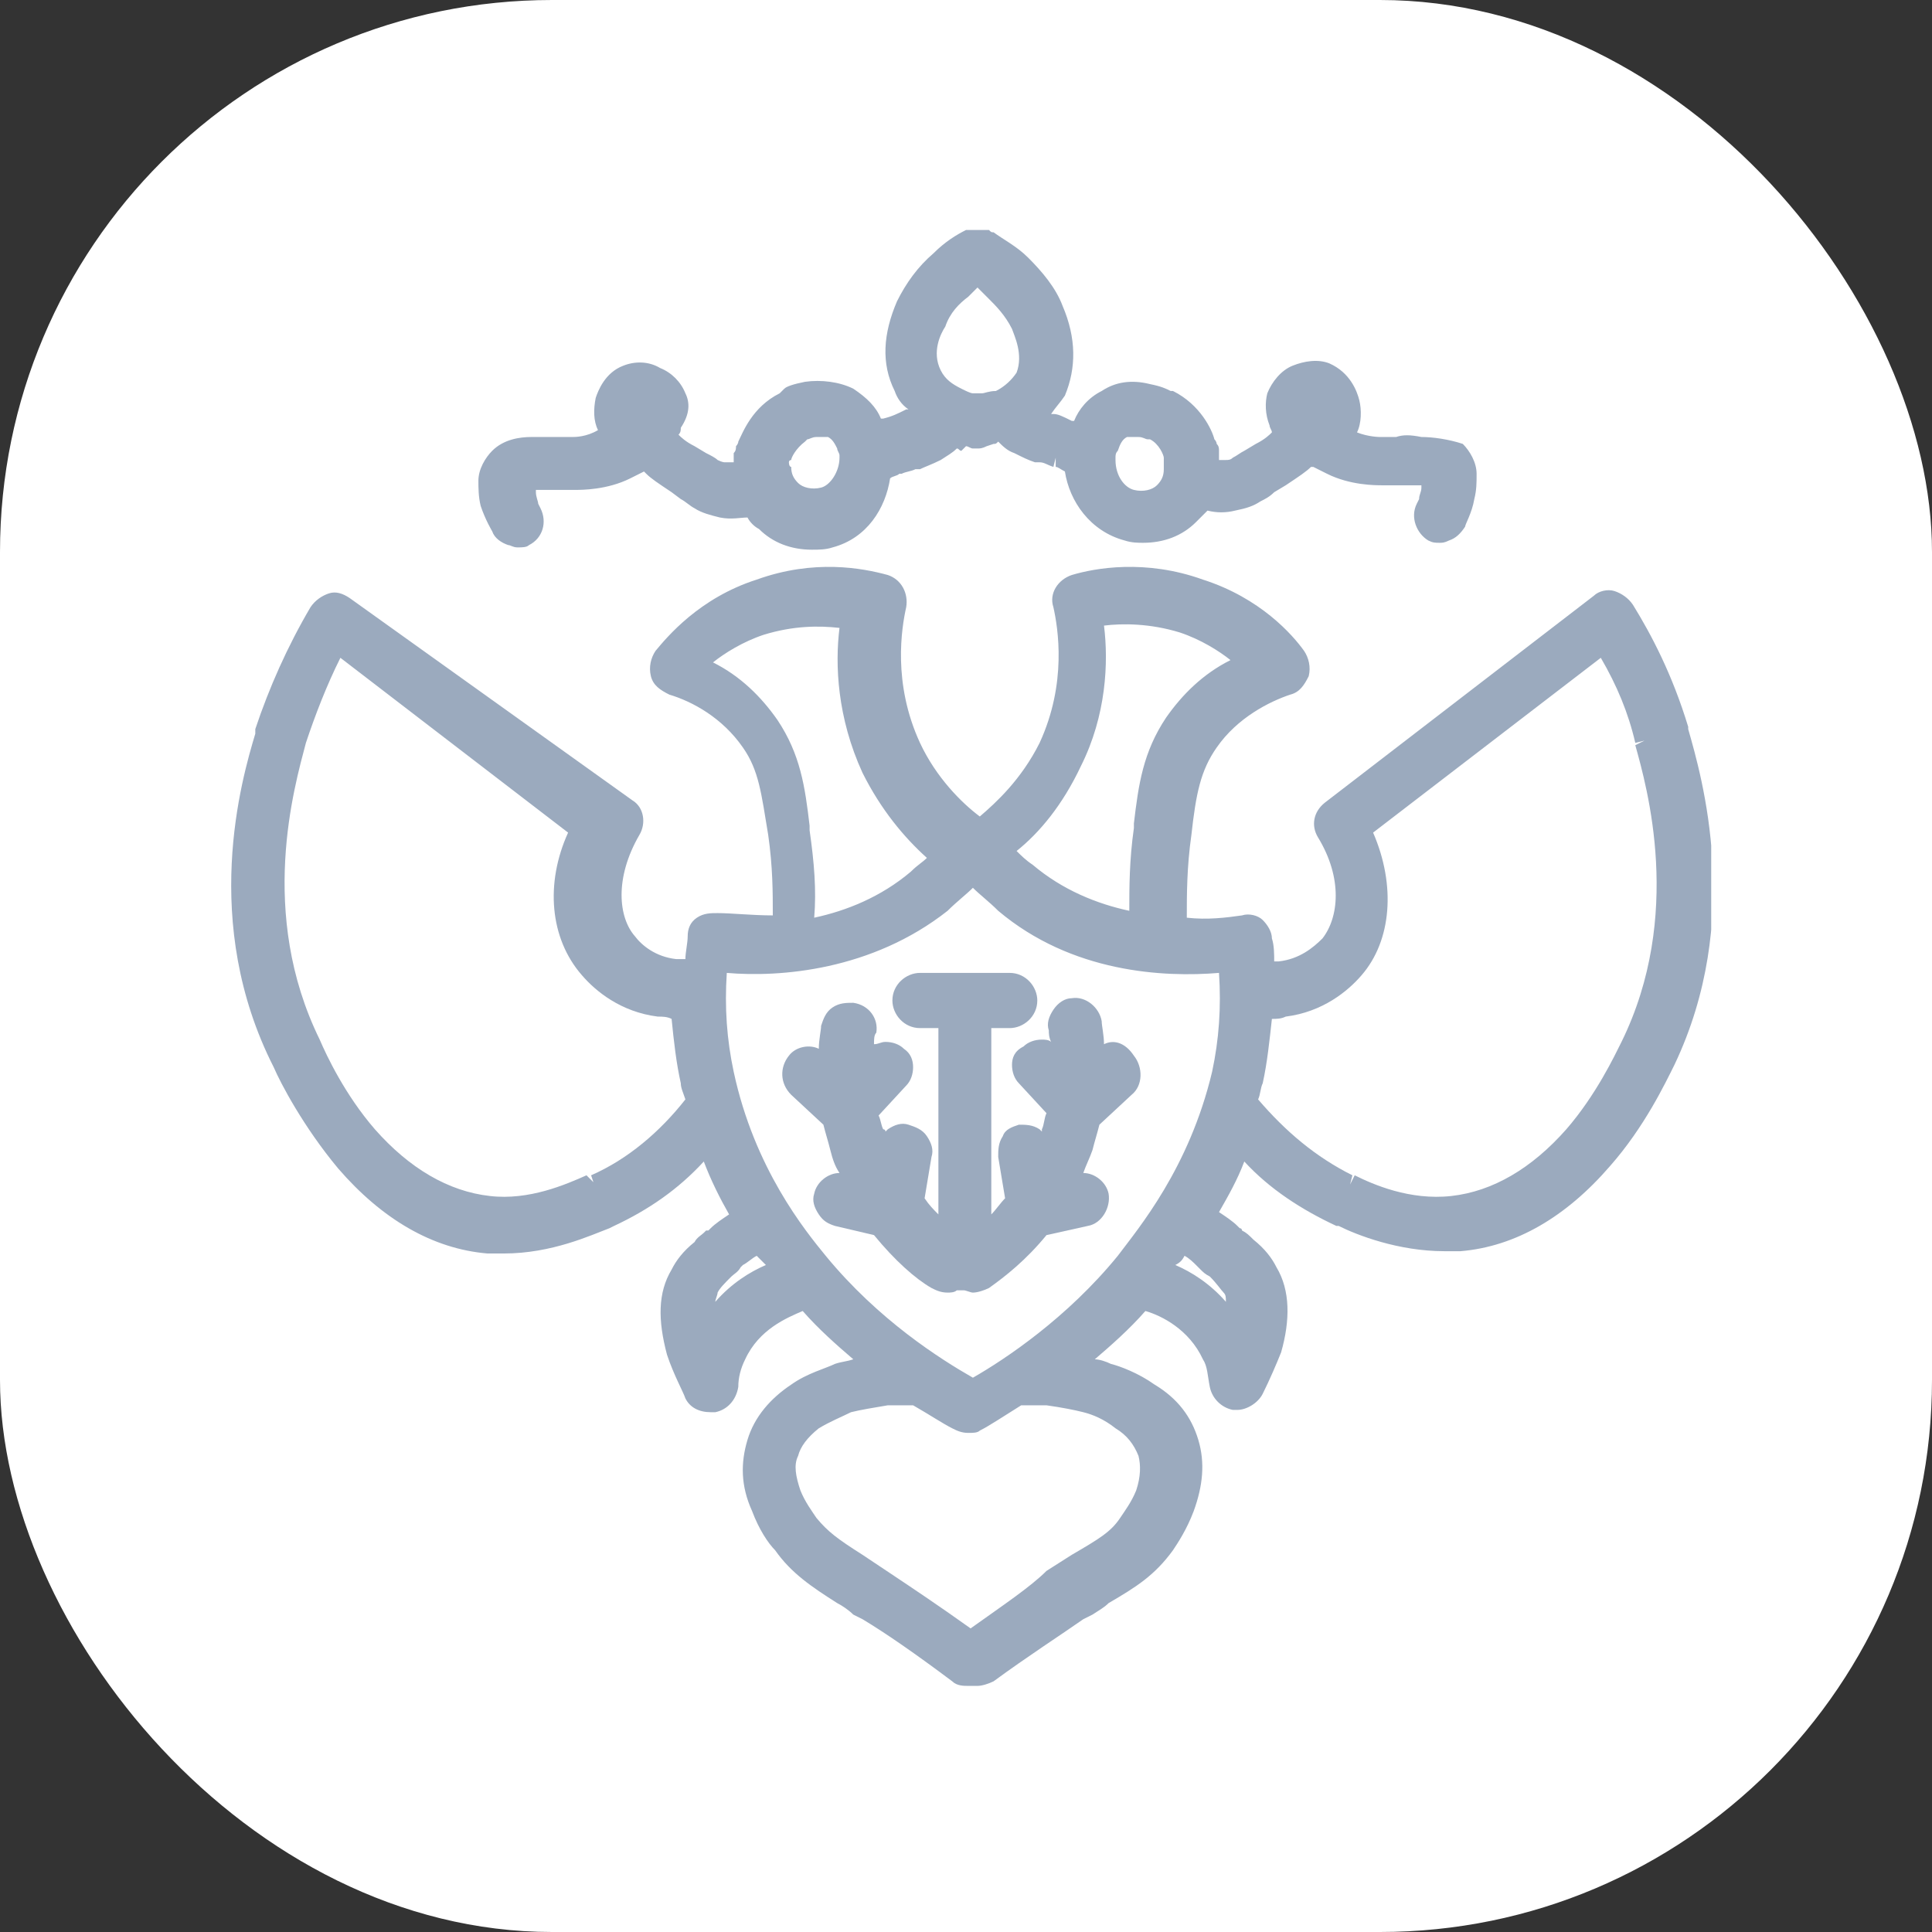 <svg width="84" height="84" viewBox="0 0 84 84" fill="none" xmlns="http://www.w3.org/2000/svg">
<rect x="0" y="0" width="84" height="84" fill="#333333" stroke="none"/>
<rect width="84" height="84" rx="24" fill="white"/>
<g clip-path="url(#clip0_19729_3796)">
<path d="M21.4 23.1C21.5 23.4 21.8 23.6 22.1 23.7C22.2 23.7 22.3 23.8 22.5 23.8C22.7 23.8 22.9 23.8 23 23.7C23.6 23.4 23.8 22.7 23.5 22.1L23.4 21.9C23.4 21.8 23.3 21.6 23.3 21.4V21.3C23.4 21.3 23.4 21.3 23.5 21.3C23.8 21.3 24 21.3 24.2 21.3H24.4C24.6 21.3 24.8 21.3 25 21.3C25.3 21.3 26.4 21.3 27.4 20.8C27.6 20.7 27.8 20.6 28 20.5C28 20.5 28 20.5 28.1 20.6C28.3 20.8 28.6 21 29.2 21.4L29.6 21.7C29.8 21.8 30 22 30.2 22.1C30.5 22.3 30.9 22.4 31.3 22.5C31.8 22.6 32.2 22.5 32.5 22.5C32.6 22.7 32.8 22.9 33 23C33.6 23.6 34.4 23.9 35.3 23.9C35.6 23.9 35.9 23.9 36.2 23.8C37.7 23.4 38.5 22.1 38.7 20.8C38.8 20.7 39 20.7 39.1 20.6H39.2C39.4 20.5 39.6 20.5 39.8 20.4H40C40.2 20.3 40.5 20.2 40.9 20C41.2 19.8 41.4 19.7 41.6 19.5C41.7 19.5 41.7 19.6 41.8 19.6L42 19.4C42.1 19.4 42.2 19.5 42.3 19.5H42.4H42.5C42.6 19.5 42.7 19.5 42.9 19.4L43.2 19.3C43.3 19.3 43.3 19.3 43.4 19.2C43.6 19.4 43.8 19.6 44.1 19.7C44.5 19.9 44.7 20 45 20.1H45.2C45.4 20.1 45.5 20.2 45.8 20.3L45.9 19.9V20.3C46 20.3 46.1 20.4 46.3 20.5C46.5 21.8 47.4 23.1 48.9 23.5C49.2 23.6 49.5 23.6 49.7 23.6C50.6 23.6 51.4 23.3 52 22.7C52.2 22.5 52.3 22.4 52.5 22.2C52.9 22.3 53.3 22.3 53.7 22.2C54.2 22.1 54.5 22 54.8 21.8C55 21.7 55.2 21.6 55.4 21.4L55.9 21.1C56.5 20.7 56.8 20.5 57 20.3C57 20.3 57 20.3 57.1 20.3C57.3 20.4 57.5 20.5 57.7 20.6C58.7 21.1 59.8 21.1 60.1 21.1C60.3 21.1 60.5 21.1 60.8 21.1H60.9C61.1 21.1 61.3 21.1 61.6 21.1C61.7 21.1 61.7 21.1 61.8 21.1V21.2C61.8 21.4 61.7 21.5 61.7 21.7L61.6 21.9C61.3 22.5 61.6 23.2 62.1 23.5C62.3 23.6 62.4 23.6 62.6 23.6C62.7 23.6 62.8 23.6 63 23.5C63.3 23.4 63.5 23.2 63.7 22.9C63.7 22.8 64 22.3 64.1 21.7C64.2 21.3 64.2 21 64.2 20.6C64.2 20.1 63.9 19.6 63.6 19.3C63 19.1 62.3 19 61.8 19C61.3 18.9 61 18.9 60.7 19H60.4C60.3 19 60.2 19 60 19C60 19 59.5 19 59 18.8C59.2 18.4 59.2 17.8 59.1 17.4C59 17 58.7 16.2 57.8 15.8C57.3 15.6 56.7 15.7 56.2 15.9C55.7 16.1 55.3 16.6 55.1 17.1C55 17.5 55 18 55.2 18.5C55.2 18.6 55.3 18.7 55.3 18.8C55.2 18.9 55 19.1 54.6 19.3L54.1 19.6C53.9 19.7 53.8 19.8 53.6 19.9C53.5 20 53.4 20 53.3 20C53.2 20 53.1 20 53 20C53 19.9 53 19.7 53 19.6C53 19.5 53 19.4 52.9 19.3C52.9 19.3 52.9 19.2 52.8 19.1C52.7 18.7 52.2 17.6 51 17C51 17 51 17 50.9 17C50.7 16.9 50.5 16.8 50 16.7C49.2 16.5 48.5 16.6 47.9 17C47.3 17.3 46.9 17.8 46.7 18.3H46.6C46.2 18.1 46 18 45.8 18H45.7C45.9 17.7 46.1 17.5 46.3 17.2C46.8 16 46.8 14.7 46.2 13.3C45.9 12.5 45.3 11.8 44.7 11.2C44.2 10.7 43.6 10.4 43.2 10.1C43.1 10.1 43.1 10.1 43 10C42.9 10 42.9 10 42.8 9.9C42.7 9.9 42.6 9.9 42.5 9.9H42.4C42.3 9.9 42.2 10 42.1 10H42C41.6 10.2 41.1 10.5 40.6 11C39.9 11.6 39.4 12.3 39 13.1C38.4 14.5 38.3 15.8 38.9 17C39 17.3 39.2 17.6 39.5 17.8H39.4C39 18 38.8 18.1 38.4 18.2H38.3C38.1 17.7 37.7 17.3 37.1 16.9C36.5 16.6 35.7 16.5 35 16.6C34.5 16.7 34.2 16.8 34.1 16.9C34 17 34 17 33.9 17.1C32.7 17.7 32.3 18.8 32.1 19.2C32.1 19.3 32 19.4 32 19.4C32 19.5 32 19.6 31.9 19.7C31.9 19.8 31.9 20 31.9 20.1C31.8 20.1 31.7 20.1 31.5 20.1C31.5 20.1 31.4 20.1 31.2 20C31.1 19.9 30.9 19.8 30.7 19.7L30.2 19.4C29.8 19.2 29.6 19 29.5 18.9C29.6 18.8 29.6 18.7 29.6 18.6C30 18 30 17.5 29.8 17.1C29.6 16.6 29.2 16.2 28.7 16C28.2 15.7 27.6 15.7 27.1 15.9C26.3 16.2 26 17 25.9 17.3C25.8 17.8 25.8 18.3 26 18.7C25.5 19 25 19 24.9 19C24.8 19 24.7 19 24.5 19H24.2C23.9 19 23.6 19 23.1 19C22.6 19 21.9 19.1 21.4 19.6C21.1 19.9 20.8 20.4 20.8 20.9C20.8 21.2 20.8 21.6 20.9 22C21.1 22.6 21.4 23.1 21.4 23.1ZM34.3 20.1C34.3 20 34.4 20 34.4 20C34.4 19.9 34.6 19.5 35 19.2L35.1 19.1C35.2 19.1 35.3 19 35.5 19C35.7 19 35.9 19 36 19C36.2 19.1 36.3 19.3 36.4 19.5C36.4 19.6 36.5 19.7 36.5 19.8V19.9C36.5 20.5 36.1 21.1 35.7 21.2C35.3 21.3 34.9 21.2 34.7 21C34.5 20.8 34.4 20.6 34.4 20.3C34.3 20.3 34.3 20.1 34.3 20.1ZM42.1 12.9C42.2 12.8 42.4 12.6 42.5 12.5C42.7 12.7 42.8 12.8 43 13C43.3 13.3 43.7 13.7 44 14.3C44.1 14.6 44.5 15.4 44.2 16.2C44 16.5 43.7 16.8 43.3 17C43 17 42.8 17.1 42.7 17.1H42.5H42.3C42.2 17.1 42 17 41.8 16.9C41.4 16.7 41.1 16.5 40.9 16.1C40.5 15.3 40.9 14.5 41.1 14.2C41.3 13.6 41.7 13.2 42.1 12.9ZM48.5 20V19.9C48.5 19.8 48.5 19.7 48.6 19.6C48.7 19.3 48.8 19.1 49 19C49.1 19 49.2 19 49.3 19C49.4 19 49.4 19 49.5 19C49.7 19 49.8 19.1 49.9 19.1H50C50.4 19.3 50.6 19.8 50.6 19.9V20C50.6 20.1 50.6 20.2 50.6 20.4C50.6 20.7 50.5 20.9 50.3 21.1C50.1 21.3 49.7 21.4 49.3 21.3C48.9 21.2 48.5 20.7 48.5 20Z" fill="#9BAABE"/>
<path d="M73.4 31.7V31.6C72.7 29.3 71.8 27.6 71 26.3C70.8 26 70.5 25.8 70.2 25.7C69.9 25.6 69.5 25.7 69.3 25.9L57.6 34.9C57.1 35.3 57 35.9 57.3 36.4C58.4 38.2 58.2 39.9 57.5 40.8C57.1 41.2 56.5 41.7 55.6 41.8C55.5 41.8 55.5 41.8 55.4 41.8C55.4 41.5 55.4 41.1 55.3 40.8C55.3 40.5 55.1 40.2 54.9 40C54.7 39.8 54.3 39.7 54 39.8C53.3 39.9 52.5 40 51.6 39.9C51.6 38.9 51.6 37.7 51.8 36.3C52 34.5 52.2 33.5 52.9 32.5C53.8 31.2 55.2 30.5 56.1 30.2C56.5 30.1 56.7 29.8 56.9 29.4C57 29 56.9 28.6 56.7 28.3C56.2 27.6 54.8 26 52.3 25.2C49.8 24.3 47.6 24.7 46.6 25C46 25.2 45.6 25.8 45.8 26.4C46 27.3 46.4 29.7 45.2 32.3C44.4 33.9 43.3 34.9 42.6 35.5C41.8 34.9 40.7 33.8 40 32.3C38.8 29.7 39.2 27.3 39.4 26.4C39.5 25.8 39.2 25.2 38.6 25C37.5 24.7 35.4 24.3 32.9 25.2C30.4 26 29 27.7 28.5 28.3C28.3 28.6 28.2 29 28.3 29.4C28.4 29.8 28.7 30 29.1 30.2C30.1 30.5 31.4 31.2 32.3 32.5C33 33.5 33.1 34.5 33.4 36.3C33.6 37.7 33.6 38.8 33.6 39.8C32.7 39.8 31.8 39.7 31.2 39.7C30.9 39.7 30.6 39.7 30.3 39.9C30 40.1 29.9 40.4 29.9 40.7C29.9 41 29.8 41.4 29.8 41.7C29.7 41.7 29.6 41.7 29.4 41.7C28.5 41.6 27.9 41.1 27.6 40.7C26.9 39.9 26.7 38.2 27.8 36.3C28.1 35.8 28 35.1 27.5 34.8L15.2 26C14.9 25.8 14.6 25.7 14.3 25.8C14 25.9 13.7 26.1 13.5 26.4C12.5 28.1 11.7 29.9 11.1 31.7C11.1 31.7 11.1 31.8 11.1 31.9C10.5 33.9 8.7 40.1 11.9 46.4C12.2 47.1 13.2 49 14.7 50.8C16.6 53 18.8 54.3 21.2 54.5C21.4 54.5 21.7 54.5 21.9 54.5C24 54.5 25.7 53.7 26.5 53.4L26.7 53.3C28.2 52.6 29.5 51.7 30.6 50.5C30.9 51.3 31.3 52.1 31.7 52.8C31.4 53 31.1 53.2 30.9 53.4C30.9 53.4 30.9 53.4 30.8 53.5C30.8 53.5 30.8 53.5 30.7 53.5L30.6 53.6C30.5 53.7 30.3 53.8 30.2 54C29.7 54.4 29.4 54.8 29.2 55.2C28.6 56.2 28.6 57.4 29 58.9C29.3 59.8 29.7 60.5 29.8 60.8C30 61.2 30.4 61.4 30.9 61.4C31 61.4 31 61.4 31.1 61.4C31.6 61.3 32 60.9 32.1 60.3C32.1 59.9 32.2 59.5 32.4 59.1C33 57.8 34.2 57.3 34.9 57C35.6 57.8 36.4 58.5 37.1 59.1C36.8 59.2 36.6 59.2 36.3 59.3C35.9 59.5 35.1 59.7 34.4 60.2C33.5 60.8 32.8 61.6 32.5 62.6C32.2 63.6 32.2 64.6 32.7 65.7C33 66.5 33.4 67.1 33.7 67.4C34.4 68.4 35.3 69 36.4 69.7C36.6 69.8 36.9 70 37.1 70.2L37.5 70.4C38.5 71 39.8 71.9 41.4 73.1C41.6 73.3 41.9 73.3 42.1 73.3C42.2 73.3 42.2 73.3 42.3 73.3C42.4 73.3 42.4 73.3 42.5 73.3C42.7 73.3 43 73.2 43.2 73.1C44.7 72 46.1 71.1 47.1 70.4L47.5 70.2C47.8 70 48 69.9 48.2 69.7C49.4 69 50.2 68.5 51 67.4C51.2 67.1 51.6 66.5 51.9 65.7C52.3 64.6 52.4 63.6 52.1 62.6C51.8 61.6 51.2 60.8 50.2 60.2C49.5 59.7 48.7 59.4 48.3 59.3C48.1 59.2 47.8 59.1 47.6 59.1C48.3 58.5 49.1 57.8 49.8 57C50.5 57.2 51.7 57.8 52.3 59.1C52.5 59.4 52.5 59.8 52.6 60.3C52.7 60.8 53.1 61.2 53.6 61.3C53.7 61.3 53.7 61.3 53.8 61.3C54.2 61.3 54.7 61 54.9 60.6C55.2 60 55.5 59.3 55.7 58.8C56.1 57.4 56.1 56.1 55.5 55.1C55.3 54.7 55 54.3 54.5 53.9C54.3 53.7 54.2 53.6 54 53.5C54 53.5 54 53.4 53.9 53.4L53.8 53.3C53.6 53.1 53.3 52.9 53 52.7C53.4 52 53.8 51.3 54.1 50.5C55.2 51.7 56.6 52.6 58.1 53.3H58.2C59 53.7 60.8 54.4 62.8 54.4C63 54.4 63.3 54.4 63.5 54.4C65.9 54.2 68.1 52.9 70 50.7C71.5 49 72.4 47.1 72.8 46.3C75.8 40 74 33.8 73.4 31.7ZM25.8 51.4L25.5 51.1C24.6 51.5 23 52.2 21.3 52C19.5 51.8 17.8 50.8 16.3 49.1C15 47.6 14.2 45.9 13.9 45.2C11.2 39.7 12.8 34.2 13.3 32.3C13.7 31.1 14.2 29.8 14.8 28.6L24.7 36.2C23.7 38.4 23.9 40.8 25.3 42.4C25.9 43.1 27 44 28.6 44.2C28.8 44.2 29 44.2 29.2 44.3C29.3 45.3 29.4 46.2 29.6 47.1C29.6 47.3 29.7 47.5 29.8 47.8C28.7 49.2 27.3 50.4 25.7 51.1L25.8 51.4ZM54.7 47.8C54.8 47.6 54.8 47.3 54.9 47.1C55.1 46.2 55.2 45.2 55.3 44.3C55.5 44.3 55.7 44.3 55.9 44.2C57.5 44 58.6 43.1 59.2 42.4C60.5 40.9 60.7 38.5 59.7 36.2L69.6 28.6C70.3 29.8 70.8 31 71.1 32.3L71.5 32.2L71.1 32.4C71.6 34.2 73.2 39.8 70.5 45.3C70.2 45.9 69.4 47.6 68.1 49.1C66.6 50.8 64.9 51.8 63.1 52C61.3 52.2 59.7 51.5 58.9 51.1L58.7 51.5L58.8 51.1C57.2 50.3 55.9 49.2 54.7 47.8ZM51.5 54.6C51.7 54.7 51.9 54.9 52 55L52.2 55.2C52.3 55.3 52.4 55.4 52.6 55.5C52.9 55.8 53.1 56.1 53.2 56.2C53.3 56.3 53.3 56.4 53.3 56.6C52.6 55.8 51.8 55.3 51.1 55C51.3 54.9 51.4 54.8 51.5 54.6ZM48.6 54.6C46.4 57.3 43.7 59.1 42.3 59.9C40.9 59.1 38.2 57.4 35.9 54.6C35 53.5 32.8 50.8 31.9 46.6C31.6 45.2 31.5 43.8 31.6 42.3C33.9 42.5 37.9 42.2 41.2 39.6C41.6 39.2 42 38.9 42.3 38.6C42.6 38.9 43 39.2 43.4 39.6C46.6 42.3 50.6 42.5 53 42.3C53.1 43.8 53 45.2 52.7 46.6C51.7 50.8 49.5 53.4 48.6 54.6ZM42.2 70.8C40.8 69.8 39.6 69 38.7 68.4L37.5 67.6C36.4 66.9 36 66.6 35.5 66C35.3 65.7 35 65.3 34.8 64.8C34.6 64.2 34.5 63.7 34.7 63.3C34.8 62.9 35.1 62.5 35.6 62.1C36.1 61.8 36.6 61.6 37 61.4C37.4 61.3 38 61.2 38.6 61.1C39.1 61.1 39.5 61.1 39.7 61.1C40.4 61.5 41 61.9 41.4 62.1C41.6 62.2 41.8 62.3 42.1 62.3C42.3 62.3 42.5 62.3 42.6 62.2C43 62 43.6 61.6 44.4 61.1C44.7 61.1 45.1 61.1 45.5 61.1C46.2 61.2 46.7 61.3 47.1 61.4C47.5 61.5 48 61.7 48.5 62.1C49 62.4 49.3 62.8 49.5 63.3C49.6 63.7 49.6 64.2 49.4 64.8C49.2 65.3 48.9 65.7 48.7 66C48.3 66.6 47.8 66.9 46.6 67.6L45.5 68.3C44.8 69 43.6 69.8 42.2 70.8ZM33.3 55C32.6 55.3 31.8 55.8 31.1 56.6C31.1 56.5 31.2 56.3 31.2 56.2C31.3 56 31.5 55.8 31.8 55.5C31.9 55.4 32.1 55.3 32.2 55.1L32.3 55C32.5 54.9 32.7 54.7 32.9 54.6C33.1 54.8 33.2 54.9 33.3 55ZM35.2 36.1V35.9C35 34.2 34.8 32.8 33.8 31.3C33.1 30.3 32.2 29.4 31 28.8C31.5 28.4 32.3 27.9 33.2 27.6C34.5 27.2 35.6 27.2 36.5 27.3C36.3 28.9 36.4 31.2 37.5 33.6C38.3 35.2 39.3 36.4 40.3 37.3C40.1 37.5 39.9 37.6 39.6 37.9C38.3 39 36.8 39.6 35.4 39.9C35.5 38.7 35.4 37.5 35.2 36.1ZM48 27.2C48.8 27.1 50 27.1 51.3 27.5C52.2 27.8 53 28.3 53.5 28.7C52.3 29.3 51.4 30.2 50.7 31.2C49.7 32.7 49.5 34.1 49.3 35.8V36C49.1 37.4 49.1 38.6 49.1 39.6C47.7 39.3 46.2 38.7 44.9 37.6C44.6 37.4 44.4 37.2 44.2 37C45.2 36.2 46.2 35 47 33.3C48.1 31.1 48.2 28.8 48 27.2Z" fill="#9BAABE"/>
<path d="M48 45.4C48 45 47.9 44.6 47.9 44.4C47.8 43.8 47.2 43.3 46.6 43.4C46.3 43.4 46 43.6 45.8 43.9C45.6 44.2 45.5 44.5 45.6 44.8C45.6 44.9 45.6 45.1 45.7 45.3C45.6 45.2 45.4 45.2 45.3 45.2C45 45.2 44.7 45.3 44.5 45.5C44.1 45.7 44 46 44 46.3C44 46.6 44.1 46.9 44.3 47.1L45.5 48.4C45.4 48.6 45.4 48.9 45.3 49.1V49.2L45.2 49.1C44.9 48.9 44.6 48.9 44.3 48.9C44 49 43.7 49.1 43.6 49.4C43.4 49.7 43.4 50 43.4 50.3L43.7 52.1C43.5 52.3 43.3 52.6 43.1 52.8V44.7H43.9C44.5 44.7 45.1 44.2 45.1 43.5C45.1 42.9 44.6 42.3 43.9 42.3H40C39.4 42.3 38.8 42.8 38.8 43.5C38.8 44.1 39.3 44.7 40 44.7H40.8V52.8C40.6 52.6 40.4 52.4 40.2 52.1L40.5 50.3C40.6 50 40.5 49.7 40.3 49.4C40.1 49.1 39.8 49 39.5 48.9C39.2 48.8 38.9 48.9 38.6 49.1L38.5 49.2C38.5 49.2 38.5 49.1 38.4 49.1C38.3 48.9 38.3 48.7 38.2 48.5L39.4 47.2C39.6 47 39.7 46.7 39.7 46.4C39.7 46.1 39.6 45.8 39.3 45.6C39.1 45.4 38.8 45.3 38.5 45.3C38.3 45.3 38.2 45.4 38 45.4C38 45.2 38 45 38.1 44.9C38.2 44.3 37.8 43.7 37.1 43.6C36.8 43.6 36.5 43.6 36.2 43.8C35.9 44 35.8 44.3 35.7 44.6C35.7 44.8 35.6 45.2 35.6 45.6C35.2 45.4 34.6 45.5 34.3 45.9C33.9 46.4 33.9 47.1 34.4 47.6L35.8 48.9C35.9 49.3 36 49.6 36.1 50C36.2 50.4 36.3 50.7 36.5 51C36 51 35.5 51.4 35.4 51.9C35.3 52.2 35.4 52.5 35.6 52.8C35.8 53.1 36 53.2 36.3 53.3L38 53.7C38.9 54.8 39.8 55.6 40.5 56C40.7 56.1 40.9 56.2 41.2 56.2C41.3 56.2 41.5 56.2 41.6 56.1C41.7 56.1 41.7 56.1 41.8 56.1H41.9C42 56.1 42.2 56.2 42.3 56.2C42.5 56.2 42.8 56.1 43 56C43.7 55.5 44.6 54.8 45.5 53.7L47.3 53.3C47.9 53.2 48.3 52.5 48.2 51.9C48.1 51.4 47.6 51 47.1 51C47.2 50.7 47.4 50.3 47.5 50C47.6 49.6 47.7 49.3 47.8 48.9L49.2 47.6C49.7 47.2 49.7 46.4 49.3 45.9C48.9 45.3 48.4 45.2 48 45.4Z" fill="#9BAABE"/>
</g>
<defs>
<clipPath id="clip0_19729_3796">
<rect width="64.4" height="63.3" fill="white" transform="translate(10 10)"/>
</clipPath>
</defs>
</svg>
